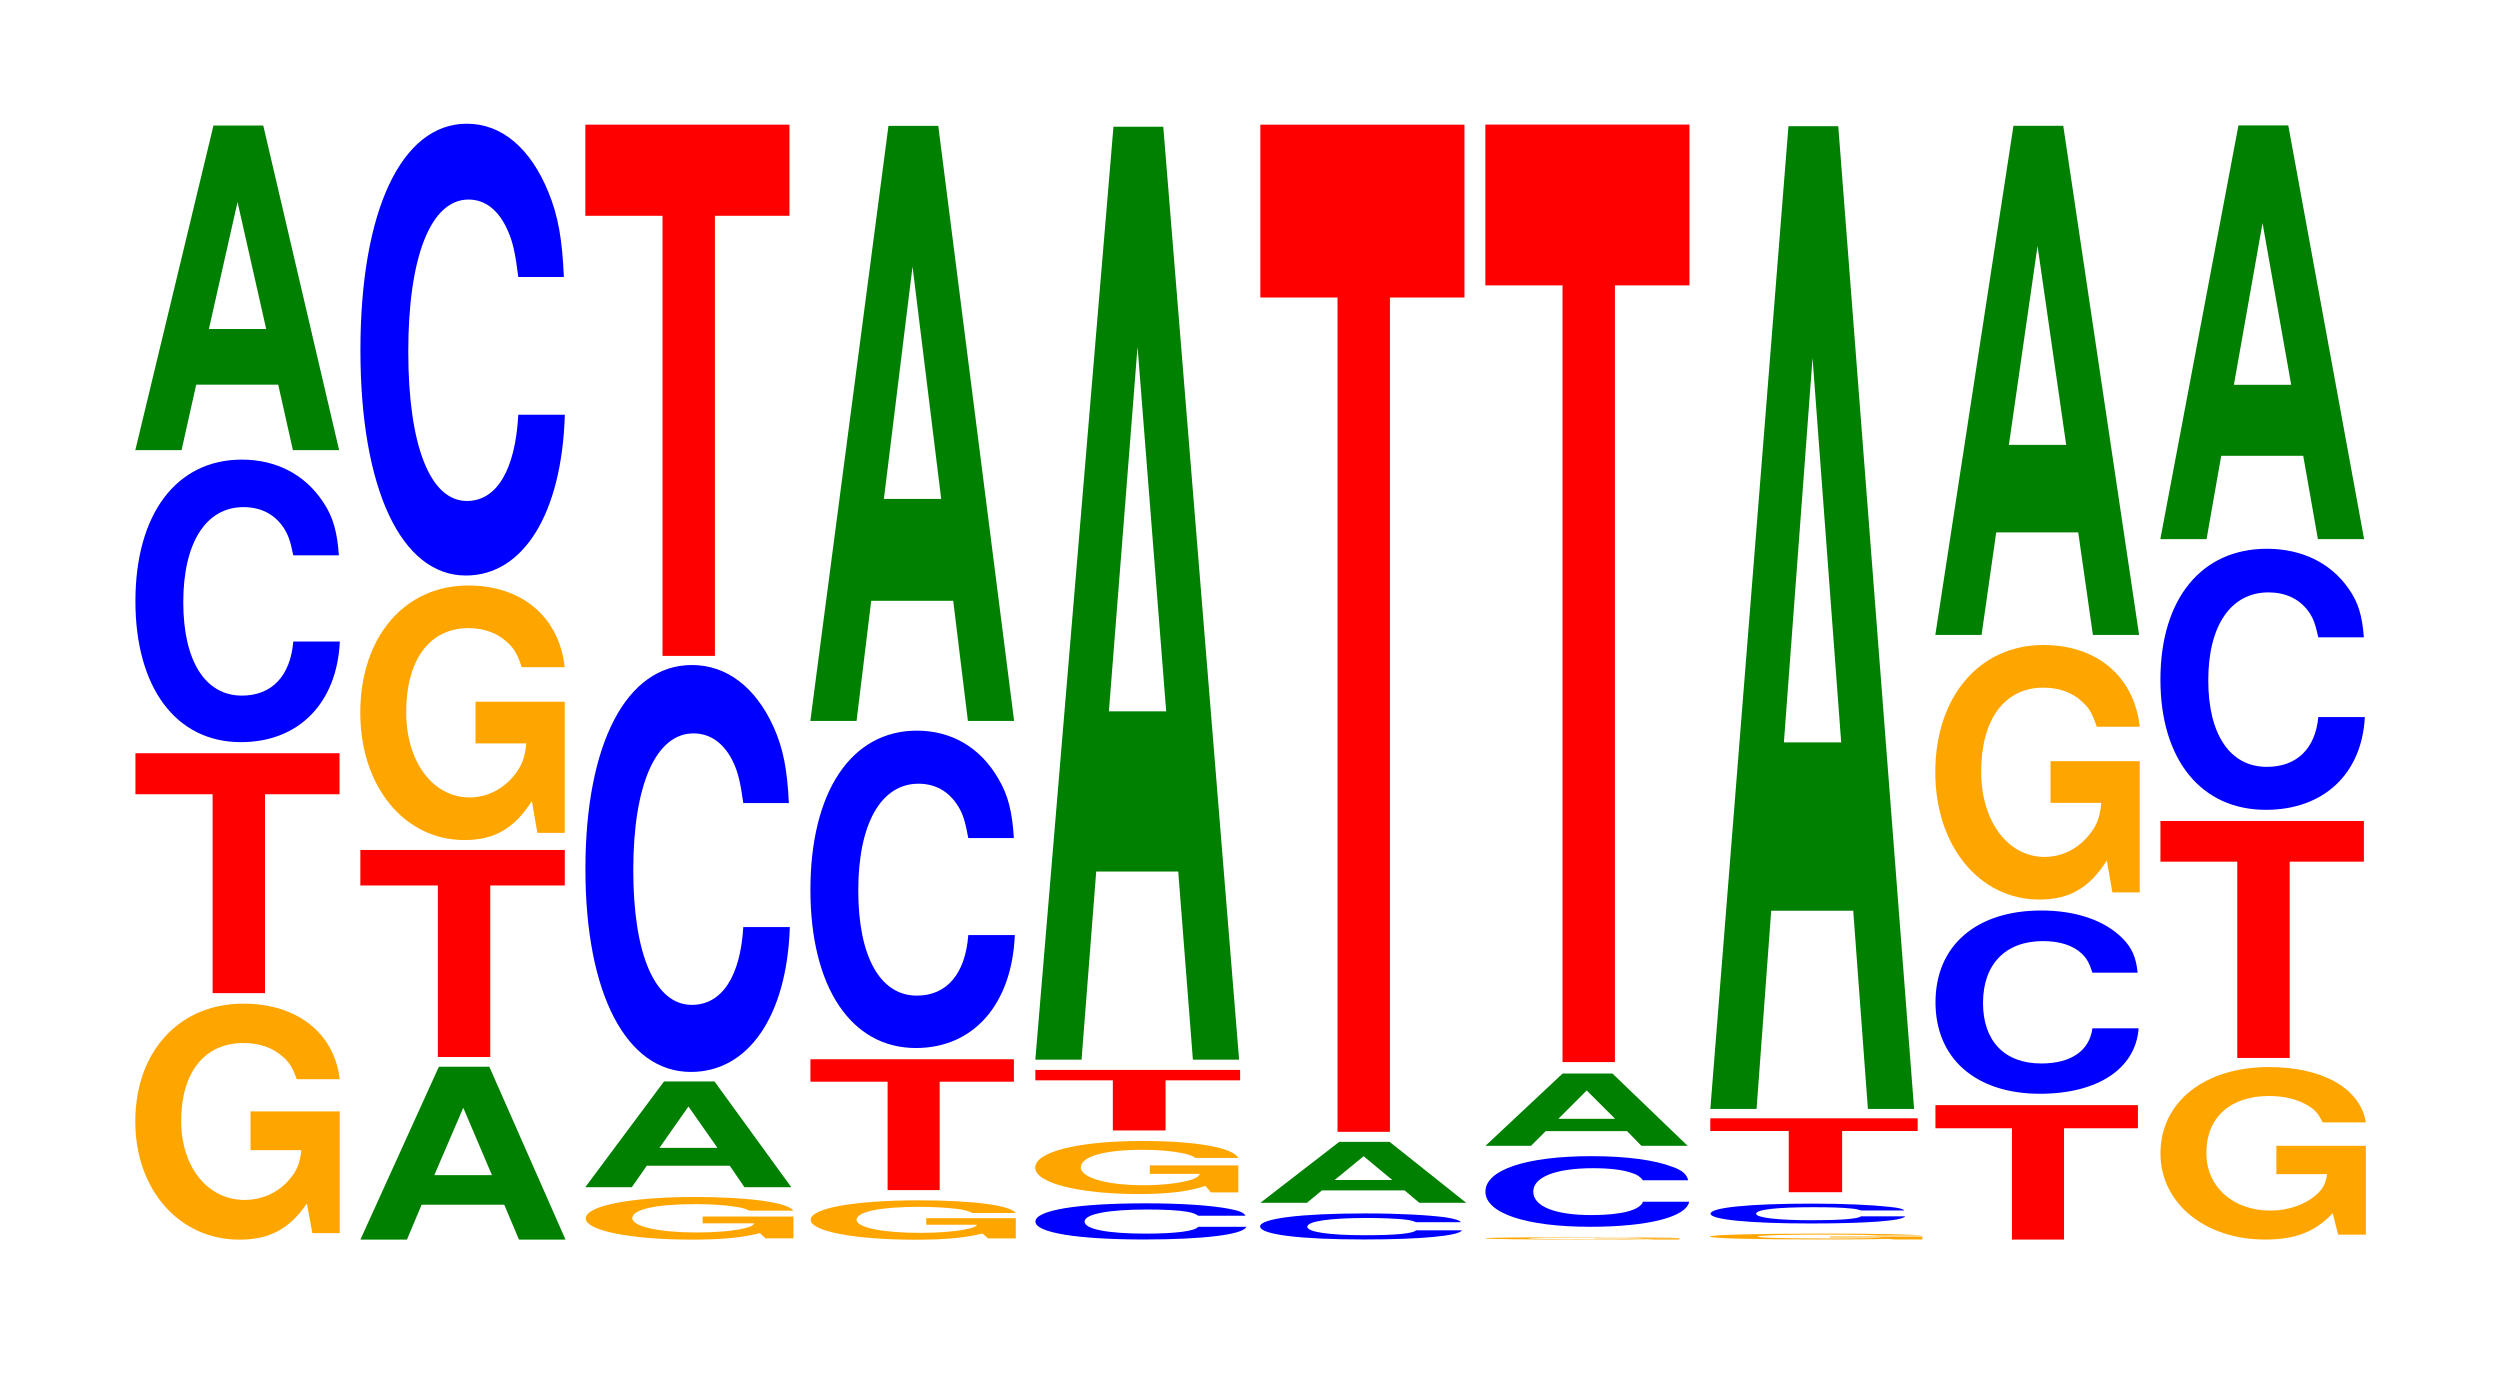 <?xml version="1.0" encoding="UTF-8"?>
<svg xmlns="http://www.w3.org/2000/svg" xmlns:xlink="http://www.w3.org/1999/xlink" width="120pt" height="66pt" viewBox="0 0 120 66" version="1.1">
<defs>
<g>
<symbol overflow="visible" id="glyph0-0">
<path style="stroke:none;" d="M 10.422 -5.812 L 6.141 -5.812 L 6.141 -3.953 L 8.578 -3.953 C 8.516 -3.344 8.375 -2.984 8.047 -2.594 C 7.516 -1.938 6.719 -1.562 5.859 -1.562 C 4.094 -1.562 2.812 -3.125 2.812 -5.359 C 2.812 -7.688 3.938 -9.094 5.797 -9.094 C 6.562 -9.094 7.203 -8.875 7.688 -8.438 C 8 -8.172 8.156 -7.922 8.359 -7.359 L 10.422 -7.359 C 10.156 -9.578 8.375 -10.984 5.797 -10.984 C 2.719 -10.984 0.609 -8.688 0.609 -5.328 C 0.609 -2.047 2.719 0.344 5.609 0.344 C 7.047 0.344 8.016 -0.172 8.844 -1.391 L 9.109 0.031 L 10.422 0.031 Z M 10.422 -5.812 "/>
</symbol>
<symbol overflow="visible" id="glyph1-0">
<path style="stroke:none;" d="M 6.453 -9.547 L 10.031 -9.547 L 10.031 -11.516 L 0.234 -11.516 L 0.234 -9.547 L 3.938 -9.547 L 3.938 0 L 6.453 0 Z M 6.453 -9.547 "/>
</symbol>
<symbol overflow="visible" id="glyph2-0">
<path style="stroke:none;" d="M 10.438 -8.562 C 10.359 -9.672 10.172 -10.391 9.688 -11.109 C 8.828 -12.422 7.453 -13.156 5.781 -13.156 C 2.641 -13.156 0.672 -10.547 0.672 -6.359 C 0.672 -2.203 2.625 0.406 5.734 0.406 C 8.5 0.406 10.344 -1.453 10.484 -4.422 L 8.25 -4.422 C 8.109 -2.766 7.219 -1.828 5.781 -1.828 C 4.016 -1.828 2.969 -3.5 2.969 -6.312 C 2.969 -9.172 4.062 -10.875 5.859 -10.875 C 6.656 -10.875 7.312 -10.562 7.75 -9.938 C 8 -9.578 8.109 -9.25 8.25 -8.562 Z M 10.438 -8.562 "/>
</symbol>
<symbol overflow="visible" id="glyph3-0">
<path style="stroke:none;" d="M 7.234 -3.141 L 7.938 0 L 10.156 0 L 6.516 -15.578 L 4.125 -15.578 L 0.375 0 L 2.594 0 L 3.297 -3.141 Z M 6.656 -5.812 L 3.906 -5.812 L 5.281 -11.906 Z M 6.656 -5.812 "/>
</symbol>
<symbol overflow="visible" id="glyph4-0">
<path style="stroke:none;" d="M 7.281 -1.672 L 7.984 0 L 10.219 0 L 6.562 -8.297 L 4.141 -8.297 L 0.375 0 L 2.609 0 L 3.312 -1.672 Z M 6.688 -3.094 L 3.922 -3.094 L 5.312 -6.328 Z M 6.688 -3.094 "/>
</symbol>
<symbol overflow="visible" id="glyph5-0">
<path style="stroke:none;" d="M 6.469 -8.234 L 10.047 -8.234 L 10.047 -9.938 L 0.234 -9.938 L 0.234 -8.234 L 3.953 -8.234 L 3.953 0 L 6.469 0 Z M 6.469 -8.234 "/>
</symbol>
<symbol overflow="visible" id="glyph6-0">
<path style="stroke:none;" d="M 10.422 -6.266 L 6.141 -6.266 L 6.141 -4.266 L 8.578 -4.266 C 8.516 -3.609 8.375 -3.219 8.047 -2.797 C 7.516 -2.094 6.719 -1.672 5.859 -1.672 C 4.094 -1.672 2.812 -3.375 2.812 -5.766 C 2.812 -8.281 3.938 -9.797 5.797 -9.797 C 6.562 -9.797 7.203 -9.562 7.688 -9.094 C 8 -8.812 8.156 -8.531 8.359 -7.922 L 10.422 -7.922 C 10.156 -10.328 8.375 -11.844 5.797 -11.844 C 2.719 -11.844 0.609 -9.359 0.609 -5.734 C 0.609 -2.203 2.719 0.375 5.609 0.375 C 7.047 0.375 8.016 -0.188 8.844 -1.5 L 9.109 0.031 L 10.422 0.031 Z M 10.422 -6.266 "/>
</symbol>
<symbol overflow="visible" id="glyph7-0">
<path style="stroke:none;" d="M 10.438 -13.672 C 10.359 -15.469 10.172 -16.594 9.688 -17.766 C 8.828 -19.859 7.453 -21.031 5.781 -21.031 C 2.641 -21.031 0.672 -16.859 0.672 -10.156 C 0.672 -3.516 2.625 0.656 5.734 0.656 C 8.5 0.656 10.344 -2.328 10.484 -7.062 L 8.25 -7.062 C 8.109 -4.422 7.219 -2.922 5.781 -2.922 C 4.016 -2.922 2.969 -5.594 2.969 -10.094 C 2.969 -14.672 4.062 -17.391 5.859 -17.391 C 6.656 -17.391 7.312 -16.891 7.75 -15.891 C 8 -15.328 8.109 -14.781 8.25 -13.672 Z M 10.438 -13.672 "/>
</symbol>
<symbol overflow="visible" id="glyph8-0">
<path style="stroke:none;" d="M 10.594 -1.047 L 6.234 -1.047 L 6.234 -0.719 L 8.719 -0.719 C 8.656 -0.609 8.5 -0.531 8.172 -0.469 C 7.641 -0.344 6.812 -0.281 5.953 -0.281 C 4.156 -0.281 2.859 -0.562 2.859 -0.969 C 2.859 -1.391 4 -1.641 5.891 -1.641 C 6.672 -1.641 7.328 -1.594 7.812 -1.516 C 8.125 -1.469 8.297 -1.422 8.484 -1.328 L 10.594 -1.328 C 10.312 -1.719 8.5 -1.984 5.875 -1.984 C 2.75 -1.984 0.625 -1.562 0.625 -0.953 C 0.625 -0.375 2.766 0.062 5.703 0.062 C 7.156 0.062 8.141 -0.031 8.984 -0.25 L 9.25 0 L 10.594 0 Z M 10.594 -1.047 "/>
</symbol>
<symbol overflow="visible" id="glyph9-0">
<path style="stroke:none;" d="M 7.312 -1.031 L 8.016 0 L 10.266 0 L 6.578 -5.078 L 4.156 -5.078 L 0.375 0 L 2.609 0 L 3.328 -1.031 Z M 6.719 -1.891 L 3.938 -1.891 L 5.328 -3.875 Z M 6.719 -1.891 "/>
</symbol>
<symbol overflow="visible" id="glyph10-0">
<path style="stroke:none;" d="M 10.438 -12.312 C 10.359 -13.922 10.172 -14.938 9.688 -16 C 8.828 -17.875 7.453 -18.938 5.781 -18.938 C 2.641 -18.938 0.672 -15.172 0.672 -9.141 C 0.672 -3.172 2.625 0.594 5.734 0.594 C 8.5 0.594 10.344 -2.094 10.484 -6.359 L 8.25 -6.359 C 8.109 -3.984 7.219 -2.625 5.781 -2.625 C 4.016 -2.625 2.969 -5.031 2.969 -9.094 C 2.969 -13.203 4.062 -15.656 5.859 -15.656 C 6.656 -15.656 7.312 -15.203 7.75 -14.312 C 8 -13.797 8.109 -13.312 8.25 -12.312 Z M 10.438 -12.312 "/>
</symbol>
<symbol overflow="visible" id="glyph11-0">
<path style="stroke:none;" d="M 6.453 -21.125 L 10.031 -21.125 L 10.031 -25.5 L 0.234 -25.5 L 0.234 -21.125 L 3.938 -21.125 L 3.938 0 L 6.453 0 Z M 6.453 -21.125 "/>
</symbol>
<symbol overflow="visible" id="glyph12-0">
<path style="stroke:none;" d="M 10.469 -0.969 L 6.172 -0.969 L 6.172 -0.656 L 8.609 -0.656 C 8.547 -0.562 8.406 -0.5 8.078 -0.438 C 7.547 -0.328 6.734 -0.266 5.891 -0.266 C 4.109 -0.266 2.828 -0.516 2.828 -0.891 C 2.828 -1.281 3.953 -1.516 5.828 -1.516 C 6.594 -1.516 7.234 -1.469 7.734 -1.406 C 8.031 -1.359 8.203 -1.312 8.391 -1.219 L 10.469 -1.219 C 10.203 -1.594 8.406 -1.828 5.812 -1.828 C 2.719 -1.828 0.625 -1.453 0.625 -0.891 C 0.625 -0.344 2.734 0.062 5.641 0.062 C 7.078 0.062 8.047 -0.031 8.875 -0.234 L 9.141 0 L 10.469 0 Z M 10.469 -0.969 "/>
</symbol>
<symbol overflow="visible" id="glyph13-0">
<path style="stroke:none;" d="M 6.438 -5.203 L 10 -5.203 L 10 -6.281 L 0.234 -6.281 L 0.234 -5.203 L 3.938 -5.203 L 3.938 0 L 6.438 0 Z M 6.438 -5.203 "/>
</symbol>
<symbol overflow="visible" id="glyph14-0">
<path style="stroke:none;" d="M 10.438 -9.625 C 10.359 -10.875 10.172 -11.672 9.688 -12.484 C 8.828 -13.969 7.453 -14.781 5.781 -14.781 C 2.641 -14.781 0.672 -11.859 0.672 -7.141 C 0.672 -2.469 2.625 0.453 5.734 0.453 C 8.5 0.453 10.344 -1.641 10.484 -4.969 L 8.25 -4.969 C 8.109 -3.109 7.219 -2.062 5.781 -2.062 C 4.016 -2.062 2.969 -3.938 2.969 -7.109 C 2.969 -10.312 4.062 -12.234 5.859 -12.234 C 6.656 -12.234 7.312 -11.875 7.75 -11.172 C 8 -10.781 8.109 -10.391 8.25 -9.625 Z M 10.438 -9.625 "/>
</symbol>
<symbol overflow="visible" id="glyph15-0">
<path style="stroke:none;" d="M 7.234 -5.766 L 7.938 0 L 10.156 0 L 6.516 -28.562 L 4.125 -28.562 L 0.375 0 L 2.594 0 L 3.297 -5.766 Z M 6.656 -10.656 L 3.906 -10.656 L 5.281 -21.812 Z M 6.656 -10.656 "/>
</symbol>
<symbol overflow="visible" id="glyph16-0">
<path style="stroke:none;" d="M 10.781 -1.094 C 10.703 -1.25 10.5 -1.328 10.016 -1.422 C 9.125 -1.594 7.703 -1.688 5.984 -1.688 C 2.719 -1.688 0.703 -1.359 0.703 -0.812 C 0.703 -0.281 2.703 0.047 5.906 0.047 C 8.781 0.047 10.688 -0.188 10.828 -0.562 L 8.516 -0.562 C 8.375 -0.359 7.453 -0.234 5.984 -0.234 C 4.141 -0.234 3.062 -0.453 3.062 -0.812 C 3.062 -1.172 4.188 -1.391 6.062 -1.391 C 6.875 -1.391 7.562 -1.359 8 -1.281 C 8.25 -1.234 8.375 -1.188 8.516 -1.094 Z M 10.781 -1.094 "/>
</symbol>
<symbol overflow="visible" id="glyph17-0">
<path style="stroke:none;" d="M 10.359 -1.297 L 6.109 -1.297 L 6.109 -0.891 L 8.516 -0.891 C 8.453 -0.75 8.312 -0.672 8 -0.578 C 7.469 -0.438 6.672 -0.344 5.828 -0.344 C 4.062 -0.344 2.797 -0.703 2.797 -1.203 C 2.797 -1.719 3.922 -2.047 5.766 -2.047 C 6.531 -2.047 7.172 -1.984 7.641 -1.891 C 7.953 -1.828 8.109 -1.781 8.297 -1.656 L 10.359 -1.656 C 10.094 -2.156 8.312 -2.469 5.75 -2.469 C 2.688 -2.469 0.609 -1.953 0.609 -1.188 C 0.609 -0.453 2.703 0.078 5.578 0.078 C 7 0.078 7.969 -0.047 8.781 -0.312 L 9.047 0 L 10.359 0 Z M 10.359 -1.297 "/>
</symbol>
<symbol overflow="visible" id="glyph18-0">
<path style="stroke:none;" d="M 6.484 -2.406 L 10.062 -2.406 L 10.062 -2.906 L 0.234 -2.906 L 0.234 -2.406 L 3.953 -2.406 L 3.953 0 L 6.484 0 Z M 6.484 -2.406 "/>
</symbol>
<symbol overflow="visible" id="glyph19-0">
<path style="stroke:none;" d="M 7.234 -9.031 L 7.938 0 L 10.156 0 L 6.516 -44.781 L 4.125 -44.781 L 0.375 0 L 2.594 0 L 3.297 -9.031 Z M 6.656 -16.719 L 3.906 -16.719 L 5.281 -34.219 Z M 6.656 -16.719 "/>
</symbol>
<symbol overflow="visible" id="glyph20-0">
<path style="stroke:none;" d="M 10.312 -0.797 C 10.234 -0.891 10.047 -0.953 9.578 -1.031 C 8.734 -1.141 7.359 -1.219 5.719 -1.219 C 2.594 -1.219 0.672 -0.969 0.672 -0.594 C 0.672 -0.203 2.594 0.031 5.656 0.031 C 8.391 0.031 10.219 -0.141 10.359 -0.406 L 8.156 -0.406 C 8.016 -0.25 7.125 -0.172 5.719 -0.172 C 3.969 -0.172 2.938 -0.328 2.938 -0.578 C 2.938 -0.844 4.016 -1 5.797 -1 C 6.578 -1 7.234 -0.969 7.656 -0.922 C 7.891 -0.891 8.016 -0.859 8.156 -0.797 Z M 10.312 -0.797 "/>
</symbol>
<symbol overflow="visible" id="glyph21-0">
<path style="stroke:none;" d="M 7.297 -0.594 L 8 0 L 10.25 0 L 6.578 -2.922 L 4.156 -2.922 L 0.375 0 L 2.609 0 L 3.328 -0.594 Z M 6.703 -1.094 L 3.938 -1.094 L 5.328 -2.234 Z M 6.703 -1.094 "/>
</symbol>
<symbol overflow="visible" id="glyph22-0">
<path style="stroke:none;" d="M 6.453 -40.047 L 10.031 -40.047 L 10.031 -48.344 L 0.234 -48.344 L 0.234 -40.047 L 3.938 -40.047 L 3.938 0 L 6.453 0 Z M 6.453 -40.047 "/>
</symbol>
<symbol overflow="visible" id="glyph23-0">
<path style="stroke:none;" d="M 9.922 -0.062 L 5.844 -0.062 L 5.844 -0.047 L 8.156 -0.047 C 8.109 -0.031 7.969 -0.031 7.656 -0.031 C 7.156 -0.016 6.391 -0.016 5.578 -0.016 C 3.891 -0.016 2.672 -0.031 2.672 -0.062 C 2.672 -0.078 3.75 -0.094 5.531 -0.094 C 6.25 -0.094 6.859 -0.094 7.328 -0.094 C 7.625 -0.094 7.766 -0.078 7.953 -0.078 L 9.922 -0.078 C 9.672 -0.094 7.969 -0.109 5.516 -0.109 C 2.578 -0.109 0.594 -0.094 0.594 -0.062 C 0.594 -0.016 2.594 0 5.344 0 C 6.719 0 7.625 0 8.406 -0.016 L 8.672 0 L 9.922 0 Z M 9.922 -0.062 "/>
</symbol>
<symbol overflow="visible" id="glyph24-0">
<path style="stroke:none;" d="M 10.406 -2.125 C 10.328 -2.406 10.141 -2.594 9.656 -2.766 C 8.812 -3.094 7.438 -3.281 5.766 -3.281 C 2.625 -3.281 0.672 -2.625 0.672 -1.578 C 0.672 -0.547 2.609 0.109 5.703 0.109 C 8.469 0.109 10.312 -0.359 10.453 -1.094 L 8.234 -1.094 C 8.094 -0.688 7.188 -0.453 5.766 -0.453 C 4 -0.453 2.969 -0.875 2.969 -1.578 C 2.969 -2.281 4.047 -2.703 5.844 -2.703 C 6.641 -2.703 7.297 -2.625 7.719 -2.469 C 7.969 -2.391 8.094 -2.297 8.234 -2.125 Z M 10.406 -2.125 "/>
</symbol>
<symbol overflow="visible" id="glyph25-0">
<path style="stroke:none;" d="M 7.172 -0.703 L 7.859 0 L 10.078 0 L 6.469 -3.469 L 4.078 -3.469 L 0.375 0 L 2.562 0 L 3.266 -0.703 Z M 6.594 -1.297 L 3.875 -1.297 L 5.234 -2.656 Z M 6.594 -1.297 "/>
</symbol>
<symbol overflow="visible" id="glyph26-0">
<path style="stroke:none;" d="M 6.453 -37.281 L 10.031 -37.281 L 10.031 -45 L 0.234 -45 L 0.234 -37.281 L 3.938 -37.281 L 3.938 0 L 6.453 0 Z M 6.453 -37.281 "/>
</symbol>
<symbol overflow="visible" id="glyph27-0">
<path style="stroke:none;" d="M 10.828 -0.141 L 6.391 -0.141 L 6.391 -0.094 L 8.906 -0.094 C 8.844 -0.078 8.703 -0.078 8.359 -0.062 C 7.812 -0.047 6.984 -0.047 6.094 -0.047 C 4.25 -0.047 2.922 -0.078 2.922 -0.141 C 2.922 -0.188 4.094 -0.234 6.031 -0.234 C 6.828 -0.234 7.5 -0.219 8 -0.219 C 8.312 -0.203 8.484 -0.203 8.688 -0.188 L 10.828 -0.188 C 10.562 -0.234 8.703 -0.281 6.016 -0.281 C 2.812 -0.281 0.641 -0.219 0.641 -0.141 C 0.641 -0.047 2.828 0 5.828 0 C 7.328 0 8.328 0 9.188 -0.031 L 9.453 0 L 10.828 0 Z M 10.828 -0.141 "/>
</symbol>
<symbol overflow="visible" id="glyph28-0">
<path style="stroke:none;" d="M 9.938 -0.594 C 9.875 -0.672 9.688 -0.719 9.234 -0.766 C 8.406 -0.859 7.094 -0.922 5.516 -0.922 C 2.5 -0.922 0.641 -0.734 0.641 -0.438 C 0.641 -0.156 2.5 0.031 5.453 0.031 C 8.094 0.031 9.859 -0.094 9.984 -0.312 L 7.859 -0.312 C 7.719 -0.188 6.859 -0.125 5.516 -0.125 C 3.812 -0.125 2.828 -0.25 2.828 -0.438 C 2.828 -0.641 3.859 -0.75 5.578 -0.75 C 6.344 -0.75 6.969 -0.734 7.375 -0.688 C 7.609 -0.672 7.719 -0.641 7.859 -0.594 Z M 9.938 -0.594 "/>
</symbol>
<symbol overflow="visible" id="glyph29-0">
<path style="stroke:none;" d="M 6.562 -2.938 L 10.188 -2.938 L 10.188 -3.547 L 0.234 -3.547 L 0.234 -2.938 L 4 -2.938 L 4 0 L 6.562 0 Z M 6.562 -2.938 "/>
</symbol>
<symbol overflow="visible" id="glyph30-0">
<path style="stroke:none;" d="M 7.234 -9.516 L 7.938 0 L 10.156 0 L 6.516 -47.172 L 4.125 -47.172 L 0.375 0 L 2.594 0 L 3.297 -9.516 Z M 6.656 -17.594 L 3.906 -17.594 L 5.281 -36.047 Z M 6.656 -17.594 "/>
</symbol>
<symbol overflow="visible" id="glyph31-0">
<path style="stroke:none;" d="M 6.406 -5.344 L 9.953 -5.344 L 9.953 -6.453 L 0.234 -6.453 L 0.234 -5.344 L 3.906 -5.344 L 3.906 0 L 6.406 0 Z M 6.406 -5.344 "/>
</symbol>
<symbol overflow="visible" id="glyph32-0">
<path style="stroke:none;" d="M 10.375 -5.547 C 10.297 -6.281 10.109 -6.734 9.641 -7.203 C 8.781 -8.062 7.406 -8.531 5.75 -8.531 C 2.625 -8.531 0.672 -6.844 0.672 -4.125 C 0.672 -1.422 2.609 0.266 5.688 0.266 C 8.453 0.266 10.281 -0.938 10.422 -2.875 L 8.203 -2.875 C 8.062 -1.797 7.172 -1.188 5.75 -1.188 C 3.984 -1.188 2.953 -2.266 2.953 -4.094 C 2.953 -5.953 4.031 -7.062 5.828 -7.062 C 6.625 -7.062 7.281 -6.859 7.703 -6.453 C 7.938 -6.219 8.062 -6 8.203 -5.547 Z M 10.375 -5.547 "/>
</symbol>
<symbol overflow="visible" id="glyph33-0">
<path style="stroke:none;" d="M 7.234 -4.922 L 7.938 0 L 10.156 0 L 6.516 -24.438 L 4.125 -24.438 L 0.375 0 L 2.594 0 L 3.297 -4.922 Z M 6.656 -9.125 L 3.906 -9.125 L 5.281 -18.672 Z M 6.656 -9.125 "/>
</symbol>
<symbol overflow="visible" id="glyph34-0">
<path style="stroke:none;" d="M 10.484 -4.25 L 6.188 -4.25 L 6.188 -2.891 L 8.625 -2.891 C 8.562 -2.453 8.422 -2.172 8.094 -1.891 C 7.562 -1.422 6.75 -1.141 5.906 -1.141 C 4.109 -1.141 2.828 -2.281 2.828 -3.906 C 2.828 -5.609 3.969 -6.641 5.844 -6.641 C 6.609 -6.641 7.25 -6.469 7.75 -6.156 C 8.047 -5.969 8.219 -5.781 8.406 -5.375 L 10.484 -5.375 C 10.219 -7 8.422 -8.031 5.828 -8.031 C 2.734 -8.031 0.625 -6.344 0.625 -3.891 C 0.625 -1.5 2.75 0.25 5.656 0.25 C 7.094 0.25 8.062 -0.125 8.891 -1.016 L 9.156 0.016 L 10.484 0.016 Z M 10.484 -4.25 "/>
</symbol>
<symbol overflow="visible" id="glyph35-0">
<path style="stroke:none;" d="M 6.438 -9.422 L 10 -9.422 L 10 -11.375 L 0.234 -11.375 L 0.234 -9.422 L 3.922 -9.422 L 3.922 0 L 6.438 0 Z M 6.438 -9.422 "/>
</symbol>
<symbol overflow="visible" id="glyph36-0">
<path style="stroke:none;" d="M 10.438 -7.906 C 10.359 -8.938 10.172 -9.594 9.688 -10.266 C 8.828 -11.484 7.453 -12.156 5.781 -12.156 C 2.641 -12.156 0.672 -9.75 0.672 -5.875 C 0.672 -2.031 2.625 0.375 5.734 0.375 C 8.5 0.375 10.344 -1.344 10.484 -4.078 L 8.25 -4.078 C 8.109 -2.562 7.219 -1.688 5.781 -1.688 C 4.016 -1.688 2.969 -3.234 2.969 -5.844 C 2.969 -8.484 4.062 -10.062 5.859 -10.062 C 6.656 -10.062 7.312 -9.766 7.75 -9.188 C 8 -8.859 8.109 -8.547 8.25 -7.906 Z M 10.438 -7.906 "/>
</symbol>
<symbol overflow="visible" id="glyph37-0">
<path style="stroke:none;" d="M 7.234 -4 L 7.938 0 L 10.156 0 L 6.516 -19.859 L 4.125 -19.859 L 0.375 0 L 2.594 0 L 3.297 -4 Z M 6.656 -7.406 L 3.906 -7.406 L 5.281 -15.172 Z M 6.656 -7.406 "/>
</symbol>
</g>
</defs>
<g id="surface1">
<g style="fill:rgb(100%,64.647%,0%);fill-opacity:1;">
  <use xlink:href="#glyph0-0" x="5.885" y="59.159"/>
</g>
<g style="fill:rgb(100%,0%,0%);fill-opacity:1;">
  <use xlink:href="#glyph1-0" x="6.267" y="47.671"/>
</g>
<g style="fill:rgb(0%,0%,100%);fill-opacity:1;">
  <use xlink:href="#glyph2-0" x="5.828" y="35.217"/>
</g>
<g style="fill:rgb(0%,50.194%,0%);fill-opacity:1;">
  <use xlink:href="#glyph3-0" x="6.121" y="21.605"/>
</g>
<g style="fill:rgb(0%,50.194%,0%);fill-opacity:1;">
  <use xlink:href="#glyph4-0" x="16.925" y="59.5"/>
</g>
<g style="fill:rgb(100%,0%,0%);fill-opacity:1;">
  <use xlink:href="#glyph5-0" x="17.063" y="50.737"/>
</g>
<g style="fill:rgb(100%,64.647%,0%);fill-opacity:1;">
  <use xlink:href="#glyph6-0" x="16.685" y="39.948"/>
</g>
<g style="fill:rgb(0%,0%,100%);fill-opacity:1;">
  <use xlink:href="#glyph7-0" x="16.628" y="26.969"/>
</g>
<g style="fill:rgb(100%,64.647%,0%);fill-opacity:1;">
  <use xlink:href="#glyph8-0" x="27.492" y="59.44"/>
</g>
<g style="fill:rgb(0%,50.194%,0%);fill-opacity:1;">
  <use xlink:href="#glyph9-0" x="27.717" y="56.987"/>
</g>
<g style="fill:rgb(0%,0%,100%);fill-opacity:1;">
  <use xlink:href="#glyph10-0" x="27.428" y="50.859"/>
</g>
<g style="fill:rgb(100%,0%,0%);fill-opacity:1;">
  <use xlink:href="#glyph11-0" x="27.863" y="31.483"/>
</g>
<g style="fill:rgb(100%,64.647%,0%);fill-opacity:1;">
  <use xlink:href="#glyph12-0" x="38.288" y="59.444"/>
</g>
<g style="fill:rgb(100%,0%,0%);fill-opacity:1;">
  <use xlink:href="#glyph13-0" x="38.667" y="57.125"/>
</g>
<g style="fill:rgb(0%,0%,100%);fill-opacity:1;">
  <use xlink:href="#glyph14-0" x="38.228" y="49.852"/>
</g>
<g style="fill:rgb(0%,50.194%,0%);fill-opacity:1;">
  <use xlink:href="#glyph15-0" x="38.521" y="34.604"/>
</g>
<g style="fill:rgb(0%,0%,100%);fill-opacity:1;">
  <use xlink:href="#glyph16-0" x="48.998" y="59.448"/>
</g>
<g style="fill:rgb(100%,64.647%,0%);fill-opacity:1;">
  <use xlink:href="#glyph17-0" x="49.081" y="57.236"/>
</g>
<g style="fill:rgb(100%,0%,0%);fill-opacity:1;">
  <use xlink:href="#glyph18-0" x="49.463" y="54.262"/>
</g>
<g style="fill:rgb(0%,50.194%,0%);fill-opacity:1;">
  <use xlink:href="#glyph19-0" x="49.321" y="50.864"/>
</g>
<g style="fill:rgb(0%,0%,100%);fill-opacity:1;">
  <use xlink:href="#glyph20-0" x="59.813" y="59.463"/>
</g>
<g style="fill:rgb(0%,50.194%,0%);fill-opacity:1;">
  <use xlink:href="#glyph21-0" x="60.125" y="57.733"/>
</g>
<g style="fill:rgb(100%,0%,0%);fill-opacity:1;">
  <use xlink:href="#glyph22-0" x="60.263" y="54.328"/>
</g>
<g style="fill:rgb(100%,64.647%,0%);fill-opacity:1;">
  <use xlink:href="#glyph23-0" x="70.685" y="59.497"/>
</g>
<g style="fill:rgb(0%,0%,100%);fill-opacity:1;">
  <use xlink:href="#glyph24-0" x="70.628" y="58.777"/>
</g>
<g style="fill:rgb(0%,50.194%,0%);fill-opacity:1;">
  <use xlink:href="#glyph25-0" x="70.928" y="54.998"/>
</g>
<g style="fill:rgb(100%,0%,0%);fill-opacity:1;">
  <use xlink:href="#glyph26-0" x="71.063" y="50.98"/>
</g>
<g style="fill:rgb(100%,64.647%,0%);fill-opacity:1;">
  <use xlink:href="#glyph27-0" x="81.443" y="59.493"/>
</g>
<g style="fill:rgb(0%,0%,100%);fill-opacity:1;">
  <use xlink:href="#glyph28-0" x="81.466" y="58.696"/>
</g>
<g style="fill:rgb(100%,0%,0%);fill-opacity:1;">
  <use xlink:href="#glyph29-0" x="81.86" y="57.226"/>
</g>
<g style="fill:rgb(0%,50.194%,0%);fill-opacity:1;">
  <use xlink:href="#glyph30-0" x="81.721" y="53.23"/>
</g>
<g style="fill:rgb(100%,0%,0%);fill-opacity:1;">
  <use xlink:href="#glyph31-0" x="92.667" y="59.5"/>
</g>
<g style="fill:rgb(0%,0%,100%);fill-opacity:1;">
  <use xlink:href="#glyph32-0" x="92.232" y="52.235"/>
</g>
<g style="fill:rgb(100%,64.647%,0%);fill-opacity:1;">
  <use xlink:href="#glyph6-0" x="92.285" y="42.804"/>
</g>
<g style="fill:rgb(0%,50.194%,0%);fill-opacity:1;">
  <use xlink:href="#glyph33-0" x="92.521" y="30.478"/>
</g>
<g style="fill:rgb(100%,64.647%,0%);fill-opacity:1;">
  <use xlink:href="#glyph34-0" x="103.077" y="59.249"/>
</g>
<g style="fill:rgb(100%,0%,0%);fill-opacity:1;">
  <use xlink:href="#glyph35-0" x="103.467" y="50.782"/>
</g>
<g style="fill:rgb(0%,0%,100%);fill-opacity:1;">
  <use xlink:href="#glyph36-0" x="103.028" y="38.497"/>
</g>
<g style="fill:rgb(0%,50.194%,0%);fill-opacity:1;">
  <use xlink:href="#glyph37-0" x="103.321" y="25.878"/>
</g>
</g>
</svg>
